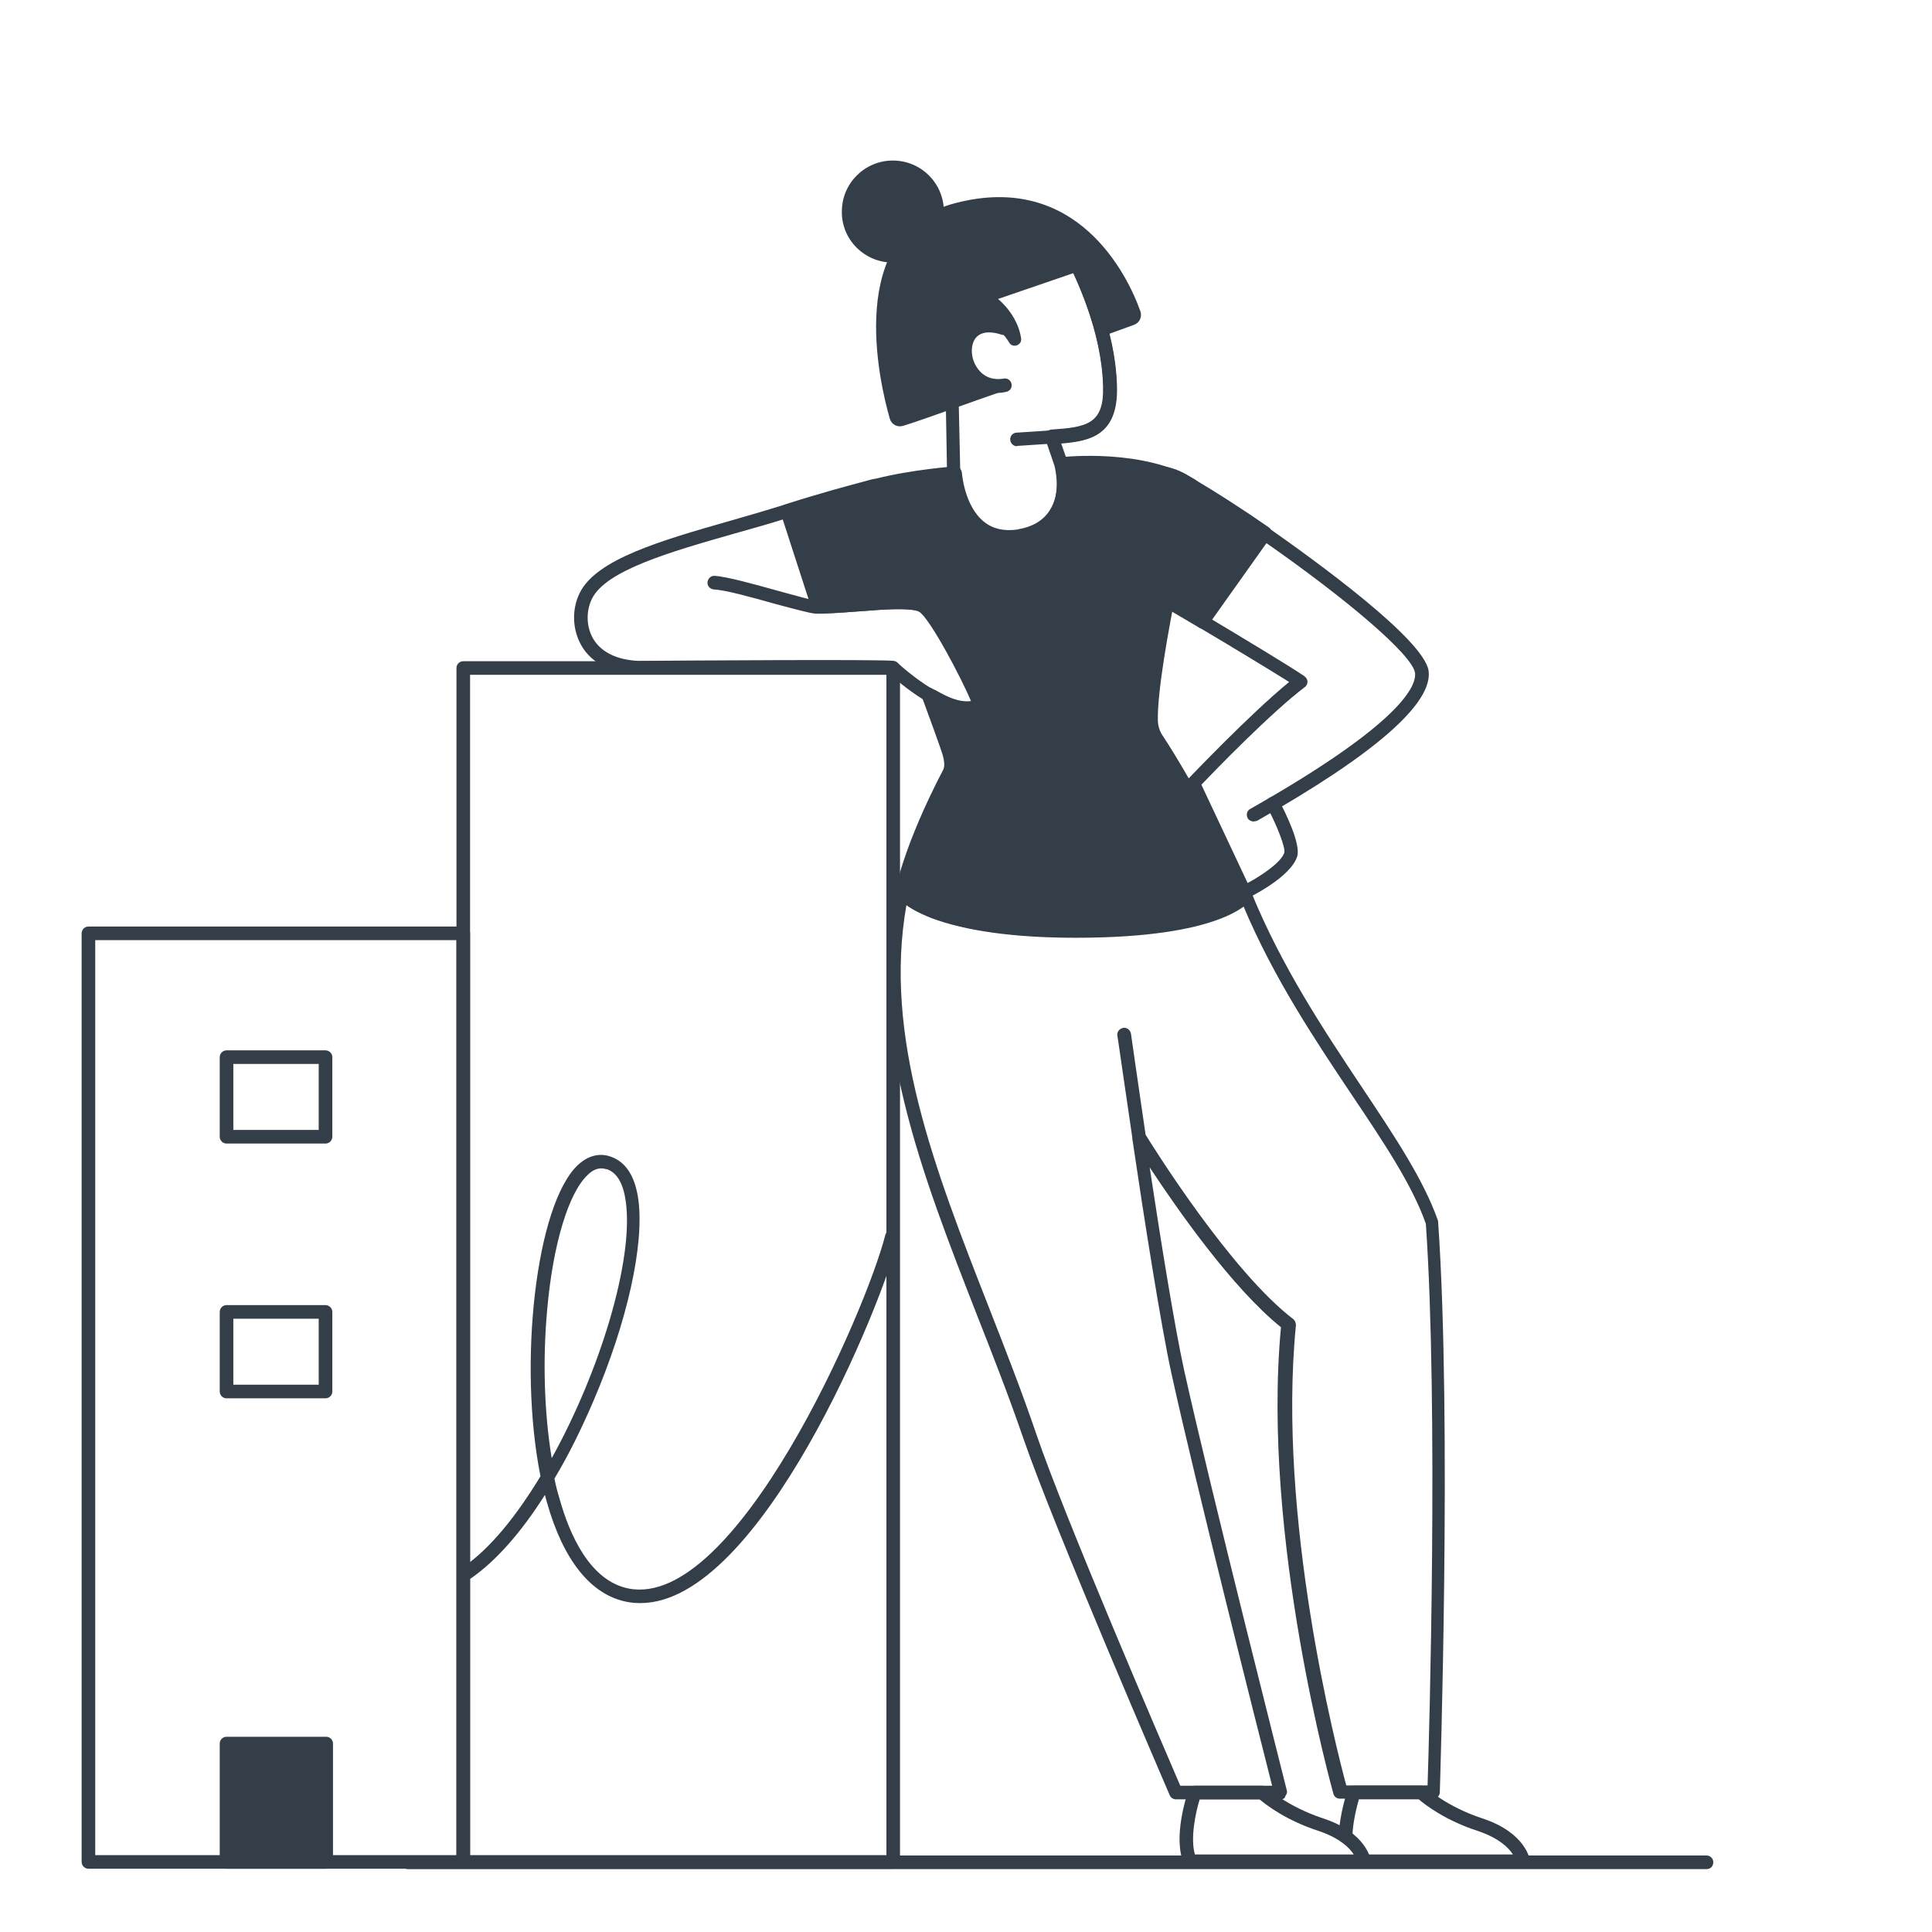 <svg width="568" height="568" viewBox="0 0 568 568" fill="none" xmlns="http://www.w3.org/2000/svg">
<path d="M95.7 336.201H66.6C65.5 336.201 64.6 335.301 64.6 334.201V310.801C64.6 309.701 65.5 308.801 66.6 308.801H95.7C96.8 308.801 97.7 309.701 97.7 310.801V334.201C97.7 335.301 96.8 336.201 95.7 336.201ZM68.6 332.201H93.7V312.801H68.6V332.201Z" fill="#333E48"/>
<path d="M95.7 411.099H66.6C65.5 411.099 64.6 410.199 64.6 409.099V385.699C64.6 384.599 65.5 383.699 66.6 383.699H95.7C96.8 383.699 97.7 384.599 97.7 385.699V409.099C97.7 410.199 96.8 411.099 95.7 411.099ZM68.6 407.099H93.7V387.699H68.6V407.099Z" fill="#333E48"/>
<path d="M95.8 512.602H66.6V547.402H95.9V512.602H95.8Z" fill="#333E48"/>
<path d="M95.8 549.402H66.6C65.5 549.402 64.6 548.502 64.6 547.402V512.602C64.6 511.502 65.5 510.602 66.6 510.602H95.9C97 510.602 97.9 511.502 97.9 512.602V547.402C97.8 548.502 96.9 549.402 95.8 549.402ZM68.6 545.402H93.9V514.602H68.6V545.402Z" fill="#333E48"/>
<path d="M284.2 210.302C275.8 210.302 264.9 201.202 261.6 198.202C256.2 197.902 215.1 198.102 187.7 198.302C177.8 197.902 173.1 193.502 171 189.902C168.3 185.302 168 179.302 170.4 174.402C175.2 164.402 194.4 158.902 214.7 153.102C220 151.602 225.4 150.002 230.6 148.402C231.7 148.102 232.8 148.702 233.1 149.702C233.4 150.802 232.8 151.902 231.8 152.202C226.5 153.902 221.1 155.402 215.8 156.902C197.2 162.202 178 167.702 174 176.102C172.2 179.802 172.4 184.402 174.4 187.802C176.8 191.802 181.4 194.002 187.7 194.302C199.7 194.202 260.1 193.802 262.8 194.302C263.2 194.402 263.5 194.502 263.8 194.802C269.9 200.402 280.1 207.402 285.5 206.202C282.6 199.202 273.4 181.902 270.3 179.902C268.1 178.502 258 179.302 251.3 179.802C246.8 180.202 242.6 180.502 239.7 180.402C238.2 180.302 234.5 179.302 228.1 177.602C221.4 175.702 213.1 173.402 209.9 173.302C208.8 173.202 207.9 172.302 208 171.202C208.1 170.102 209 169.202 210.1 169.302C213.7 169.502 221.9 171.802 229.1 173.802C233.6 175.002 238.7 176.502 239.7 176.502C242.3 176.602 246.5 176.302 250.9 175.902C261.8 175.002 269.3 174.602 272.3 176.602C277.1 179.702 288.1 201.702 289.8 206.702C290.1 207.602 289.7 208.502 289 209.002C287.7 209.902 286 210.302 284.2 210.302Z" fill="#333E48"/>
<path d="M376.6 529H345.7C344.9 529 344.2 528.5 343.9 527.8C343.6 527 310 449.5 300.8 422.7C296.6 410.5 291.8 398.2 287.1 386.3C271.1 345.3 254.5 303 263.1 261.8C263.3 261 263.9 260.4 264.7 260.2C265.5 260 266.3 260.4 266.7 261C266.8 261.1 274.9 271.5 315.8 271.5C356.6 271.5 364.5 262 364.5 261.9C364.9 261.3 365.6 261 366.3 261.1C367 261.2 367.6 261.7 367.9 262.4C376.8 284.2 389.3 303 400.3 319.5C410.1 334.2 418.5 346.8 422.7 358.7C422.8 358.9 422.8 359 422.8 359.2C426.9 417.7 423.3 525.9 423.3 526.9C423.3 528 422.4 528.8 421.3 528.8H393.9C393 528.8 392.2 528.2 392 527.3C391.8 526.5 370.8 452 376.6 390.2C362.3 378.7 346.1 355.5 338 343.2C341.3 365.1 345.4 390.4 348.1 402.7C355.9 438 378.1 525.4 378.3 526.3C378.5 526.9 378.3 527.5 377.9 528C377.8 528.7 377.2 529 376.6 529ZM347 525H374C370.3 510.4 351.4 435.8 344.4 403.8C341.3 389.6 336.4 358.5 332.9 334.8C332.9 334.7 332.9 334.6 332.9 334.5C330.4 317.7 328.6 304.8 328.5 304.5C328.3 303.4 329.1 302.4 330.2 302.2C331.3 302 332.3 302.8 332.5 303.9C332.5 304.2 334.4 317 336.8 333.6C339.2 337.5 361.9 373.8 380.2 387.8C380.7 388.2 381 388.9 381 389.6C375.4 446.1 392.9 514.2 395.8 524.9H419.7C420.2 510.1 422.9 413.8 419.2 359.8C415.2 348.4 406.9 336 397.3 321.7C386.6 305.7 374.5 287.6 365.6 266.5C360.9 269.8 348.3 275.5 316 275.5C297.9 275.5 283.6 273.5 273.7 269.7C270.4 268.4 268.1 267.1 266.5 266C259.6 304.9 274.8 343.7 290.9 384.8C295.6 396.8 300.4 409.1 304.6 421.4C313 446.2 342.7 515 347 525Z" fill="#333E48"/>
<path d="M447.8 549.2H401C399.9 549.2 399 548.3 399 547.2C399 546.1 399.9 545.2 401 545.2H444.8C443.5 543.2 440.7 540.4 434.5 538.3C424.9 535.2 419 530.6 417.1 529H399.5C398.9 531.2 397.7 535.6 397.6 540C397.6 541.1 396.6 542 395.5 541.9C394.4 541.9 393.5 540.9 393.6 539.8C393.8 533.2 396.1 526.6 396.2 526.3C396.5 525.5 397.2 525 398.1 525H417.9C418.4 525 418.9 525.2 419.3 525.6C419.4 525.7 425.2 531.1 435.8 534.6C448.6 538.8 449.8 546.7 449.8 547C449.9 547.6 449.7 548.1 449.3 548.6C448.9 549 448.3 549.2 447.8 549.2Z" fill="#333E48"/>
<path d="M401 549.2H349.9C349.1 549.2 348.4 548.7 348.1 548C344.7 540.4 348.9 527.7 349.4 526.4C349.6 525.6 350.4 525 351.3 525H371.1C371.6 525 372.1 525.2 372.5 525.6C372.6 525.7 378.4 531.1 389 534.6C401.8 538.8 403 546.7 403 547C403.1 547.6 402.9 548.1 402.5 548.6C402.1 549 401.6 549.2 401 549.2ZM351.3 545.2H398C396.7 543.2 393.9 540.4 387.7 538.3C378.1 535.2 372.2 530.6 370.3 529H352.7C351.5 532.9 349.9 540.4 351.3 545.2Z" fill="#333E48"/>
<path d="M296 160.701C292.4 160.701 289.3 159.701 286.6 157.801C279.8 152.901 278.5 143.601 278.5 143.201C278.5 143.101 278.5 143.101 278.5 143.001L278.1 120.601L277 92.301C277 91.601 277.3 91.001 277.8 90.601L310.2 66.301C310.7 66.001 311.2 65.801 311.8 65.901C312.4 66.001 312.8 66.401 313.1 66.901C319.9 78.601 328 96.301 328.4 113.801C328.7 127.901 320.6 129.701 312 130.401L313.9 135.901V136.001C314 136.401 316.5 145.401 312.2 152.601C309.8 156.501 306 159.101 300.7 160.301L300.2 160.401C298.7 160.601 297.3 160.701 296 160.701ZM282.4 142.701C282.5 143.601 283.8 150.801 288.9 154.501C291.7 156.501 295.2 157.101 299.4 156.301L299.8 156.201C303.9 155.301 306.9 153.301 308.7 150.401C312 144.901 310.2 137.601 310 136.901L307.3 129.001C307.1 128.401 307.2 127.801 307.5 127.201C307.8 126.701 308.4 126.401 309 126.301C319.5 125.601 324.6 124.701 324.3 113.601C323.9 97.901 316.9 81.801 310.6 70.601L280.8 92.901L281.9 120.201L282.4 142.701Z" fill="#333E48"/>
<path d="M299 131.2C298 131.2 297.1 130.4 297 129.3C296.9 128.2 297.8 127.2 298.9 127.2L309.5 126.5C320 125.8 324.7 125 324.4 113.8C324 97.1 316.1 80.1 309.6 68.8C309 67.8 309.4 66.6 310.3 66.1C311.3 65.6 312.5 65.9 313 66.8C319.8 78.5 327.9 96.2 328.3 113.7C328.6 129.2 319 129.8 309.6 130.4L299 131.1C299 131.2 299 131.2 299 131.2Z" fill="#333E48"/>
<path d="M293.4 115.501C289.2 115.501 285.6 113.501 283.5 109.801C281 105.601 281.1 100.101 283.8 96.801C285.3 95.001 288.8 92.301 295.7 94.601C296.7 95.001 297.3 96.101 297 97.101C296.6 98.101 295.5 98.701 294.5 98.401C292.1 97.601 288.8 97.101 286.9 99.301C285.3 101.301 285.3 104.901 287 107.701C288 109.401 290.4 112.101 295.1 111.301C296.2 111.101 297.2 111.801 297.4 112.901C297.6 114.001 296.9 115.001 295.8 115.201C295 115.401 294.2 115.501 293.4 115.501Z" fill="#333E48"/>
<path d="M324.3 98.802L333.4 95.501C335 94.901 335.8 93.201 335.3 91.602C331.5 80.802 316.6 50.401 280.9 59.702C248.1 68.201 258.5 112.302 261.6 123.102C262.1 124.802 263.8 125.702 265.5 125.202C271.4 123.402 286 118.002 295.1 114.902L285.9 109.802L283.7 101.002L287.5 95.501C287.5 95.501 292.8 96.602 294.2 97.701C295.2 98.401 296 99.602 296.7 100.702C297.7 102.502 300.5 101.502 300.2 99.501V99.401C299.1 92.302 293.4 87.901 293.4 87.901L318.2 79.401L320.8 85.001L324.3 98.802Z" fill="#333E48"/>
<path d="M262.5 77.199C270.8 77.199 277.5 70.499 277.5 62.199C277.5 53.899 270.8 47.199 262.5 47.199C254.2 47.199 247.5 53.899 247.5 62.199C247.4 70.499 254.2 77.199 262.5 77.199Z" fill="#333E48"/>
<path d="M365.8 264.201C365.6 264.201 365.3 264.201 365.1 264.101C364.6 263.901 364.2 263.501 364 263.101L349 231.101C348.7 230.401 348.8 229.501 349.4 228.901C350.2 228.101 367.4 210.001 379 200.501C373.9 197.301 363.9 191.201 352.6 184.501C351.6 183.901 351.3 182.701 351.9 181.801C352.5 180.801 353.7 180.501 354.6 181.101C365.8 187.801 379.1 195.801 383.5 198.801C384 199.201 384.4 199.801 384.4 200.401C384.4 201.001 384.1 201.701 383.6 202.001C373.7 209.501 357.3 226.401 353.2 230.701L366.8 259.601C371.1 257.301 376.8 253.401 377.6 250.601C377.9 249.201 375.6 243.001 372.5 237.201C372 236.201 372.4 235.001 373.3 234.501C374.3 234.001 375.5 234.401 376 235.301C378 239.001 382.4 248.101 381.4 251.701C379.6 257.701 368 263.501 366.7 264.101C366.4 264.201 366.1 264.201 365.8 264.201Z" fill="#333E48"/>
<path d="M368.5 241.501C367.8 241.501 367.1 241.101 366.8 240.501C366.3 239.501 366.6 238.301 367.6 237.801C412.8 212.201 416.5 201.301 416 197.801C415.3 192.701 396.6 176.501 370.5 158.401C369.6 157.801 369.4 156.501 370 155.601C370.6 154.701 371.9 154.501 372.8 155.101C386.5 164.701 418.6 187.901 420 197.201C421.3 206.701 404.4 221.601 369.6 241.301C369.2 241.401 368.9 241.501 368.5 241.501Z" fill="#333E48"/>
<path fill-rule="evenodd" clip-rule="evenodd" d="M371.9 156.897C363.1 150.797 354.4 145.397 347.7 141.397C338.8 136.097 327.4 139.897 323.8 149.597C321 157.197 324.1 165.697 331.1 169.697C336.8 172.897 345.1 177.797 353.4 182.797L371.9 156.897Z" fill="#333E48"/>
<path d="M353.5 184.798C353.1 184.798 352.8 184.698 352.5 184.498C343.4 179.098 335.5 174.498 330.2 171.398C322.2 166.898 318.8 157.398 322 148.798C323.9 143.698 327.9 139.698 333.1 137.898C338.3 136.098 344 136.698 348.8 139.498C357.9 144.898 365.8 149.998 373.1 155.098C373.5 155.398 373.8 155.898 373.9 156.398C374 156.898 373.9 157.498 373.6 157.898L355.2 183.798C354.8 184.498 354.1 184.798 353.5 184.798ZM339.1 140.998C337.5 140.998 335.9 141.298 334.3 141.798C330.3 143.198 327.2 146.298 325.7 150.298C323.2 156.998 325.9 164.498 332.1 167.998C337.1 170.898 344.5 175.098 352.9 180.198L369 157.398C362.3 152.798 354.9 148.098 346.6 143.098C344.4 141.698 341.8 140.998 339.1 140.998Z" fill="#333E48"/>
<path d="M136.2 549.398H26C24.9 549.398 24 548.498 24 547.398V274.398C24 273.298 24.9 272.398 26 272.398H136.2C137.3 272.398 138.2 273.298 138.2 274.398V547.398C138.2 548.498 137.3 549.398 136.2 549.398ZM28 545.398H134.2V276.398H28V545.398Z" fill="#333E48"/>
<path d="M262.6 549.398H136.2C135.1 549.398 134.2 548.498 134.2 547.398V196.398C134.2 195.298 135.1 194.398 136.2 194.398H262.6C263.7 194.398 264.6 195.298 264.6 196.398V547.398C264.6 548.498 263.7 549.398 262.6 549.398ZM138.2 545.398H260.6V198.398H138.2V545.398Z" fill="#333E48"/>
<path d="M188.3 471.299C186.9 471.299 185.5 471.199 184.1 470.899C173.7 468.799 165.6 458.699 160.8 441.699C160.6 440.999 160.4 440.299 160.2 439.499C153.2 450.599 145.7 458.999 138.5 463.999C137.6 464.599 136.3 464.399 135.7 463.499C135.1 462.599 135.3 461.299 136.2 460.699C144.1 455.299 151.9 445.599 158.9 433.999C152.3 401.099 157.5 354.199 169.9 342.499C173.7 338.999 177.3 339.199 179.7 340.099C184.1 341.699 186.8 345.999 187.7 352.899C189.4 366.099 184.4 388.699 174.5 411.799C170.9 420.199 167.1 427.899 163 434.699C163.4 436.699 163.9 438.699 164.5 440.599C167.5 451.399 173.5 464.699 184.7 466.999C216.3 473.399 254.6 385.499 260.3 362.999C260.6 361.899 261.7 361.299 262.7 361.599C263.8 361.899 264.4 362.999 264.1 363.999C259.5 383.099 223.6 471.299 188.3 471.299ZM176.8 343.499C175.7 343.499 174.3 343.899 172.8 345.399C167.2 350.599 162.6 365.699 160.9 384.699C159.5 399.699 160 415.399 162.2 428.699C176.4 403.099 186.3 370.599 184 353.399C183.3 348.099 181.5 344.899 178.6 343.799C178 343.699 177.5 343.499 176.8 343.499Z" fill="#333E48"/>
<path fill-rule="evenodd" clip-rule="evenodd" d="M340.3 217.498C339.1 215.698 338.5 213.698 338.4 211.598C338.2 194.398 350.5 142.798 350.5 142.798C335.8 133.698 312.3 136.398 312.3 136.398C312.3 136.398 316.6 154.698 299.6 157.598L299.2 157.698C282.1 160.098 280.8 139.098 280.8 139.098C280.8 139.098 268.8 139.898 258 142.598C257.4 142.698 256.8 142.798 256.2 142.998C248.9 144.898 241.8 146.798 231.4 150.198L240.5 178.298C248.8 178.298 257.9 177.198 261.6 177.098C266.2 176.898 270.1 177.198 271.5 178.098C275.6 180.798 286.5 202.198 288.2 207.198C287.6 207.598 286.8 207.898 286.1 208.098C280.9 208.798 276.8 206.098 272.9 203.998C274.4 207.898 278.4 218.698 279.1 221.098C279.7 222.998 280.1 225.298 279.2 227.098C267.4 249.498 265.3 262.198 265.3 262.198C265.3 262.198 273.4 273.598 316.5 273.598C359.6 273.598 366.4 263.198 366.4 263.198C366.4 263.198 348.8 230.398 340.3 217.498Z" fill="#333E48"/>
<path d="M316.3 275.698C298.2 275.698 283.9 273.698 273.8 269.898C266.1 266.898 263.7 263.798 263.5 263.498C263.2 263.098 263.1 262.498 263.2 261.998C263.3 261.498 265.6 248.698 277.3 226.298C277.9 225.098 277.5 223.198 277.1 221.798C276.4 219.498 272.5 208.898 271 204.798C270.7 203.998 270.9 203.098 271.5 202.598C272.1 201.998 273 201.898 273.8 202.298C274.2 202.498 274.7 202.798 275.2 202.998C278.4 204.798 281.8 206.598 285.7 206.098C282.8 199.098 273.6 181.798 270.5 179.798C269.9 179.398 267 178.898 261.7 179.098C260.4 179.098 258.3 179.298 256 179.498C251.8 179.798 245.9 180.298 240.5 180.298C239.6 180.298 238.9 179.698 238.6 178.898L229.5 150.798C229.3 150.298 229.4 149.698 229.6 149.298C229.8 148.798 230.3 148.498 230.8 148.298C241.4 144.898 248.7 142.998 255.7 141.098C256.3 140.898 257 140.798 257.6 140.698C268.4 137.998 280.1 137.198 280.6 137.098C281.1 137.098 281.7 137.198 282.1 137.598C282.5 137.998 282.7 138.398 282.8 138.998C282.8 139.098 283.5 148.798 289.3 153.398C291.9 155.498 295.1 156.198 299 155.698L299.4 155.598C303.5 154.898 306.6 153.098 308.5 150.198C312.2 144.698 310.5 136.798 310.4 136.798C310.3 136.198 310.4 135.698 310.7 135.198C311 134.698 311.5 134.398 312.1 134.398C313.1 134.298 336.4 131.798 351.5 141.098C352.2 141.598 352.6 142.398 352.4 143.298C352.3 143.798 340.2 194.798 340.4 211.598C340.4 213.298 340.9 214.998 341.9 216.398C350.4 229.198 367.2 260.898 367.9 262.298C368.2 262.898 368.2 263.698 367.8 264.298C367.1 265.498 359.2 275.698 316.3 275.698ZM267.3 261.598C269.7 263.798 280.8 271.598 316.3 271.598C350.1 271.598 361 265.098 363.8 262.798C360.5 256.598 346.1 229.698 338.7 218.598C337.3 216.498 336.5 214.098 336.5 211.598C336.3 195.798 346.3 152.398 348.3 143.798C336.9 137.498 320.5 137.798 314.7 138.198C315.1 141.398 315.1 147.498 311.8 152.498C309.3 156.298 305.3 158.698 300 159.598L299.5 159.698C294.5 160.398 290.1 159.398 286.7 156.598C281.3 152.298 279.6 144.898 279 141.398C275.2 141.798 266.4 142.698 258.5 144.698C258.4 144.698 258.4 144.698 258.3 144.698C257.8 144.798 257.2 144.898 256.7 144.998C250.1 146.698 243.4 148.498 233.9 151.498L241.9 176.298C246.7 176.198 251.6 175.798 255.6 175.498C258.1 175.298 260.1 175.098 261.5 175.098C265.3 174.898 270.4 174.998 272.6 176.498C277.4 179.598 288.4 201.598 290.1 206.598C290.4 207.498 290 208.398 289.3 208.898C288.5 209.398 287.5 209.798 286.5 210.098C286.4 210.098 286.4 210.098 286.3 210.098C282.6 210.598 279.4 209.598 276.6 208.298C278.3 212.998 280.5 218.898 281 220.598C281.6 222.798 282.2 225.598 280.9 228.098C271.1 246.498 268 258.298 267.3 261.598Z" fill="#333E48"/>
<path d="M501.8 549.5H119.9C118.8 549.5 117.9 548.6 117.9 547.5C117.9 546.4 118.8 545.5 119.9 545.5H501.7C502.8 545.5 503.7 546.4 503.7 547.5C503.7 548.6 502.9 549.5 501.8 549.5Z" fill="#333E48"/>
</svg>
